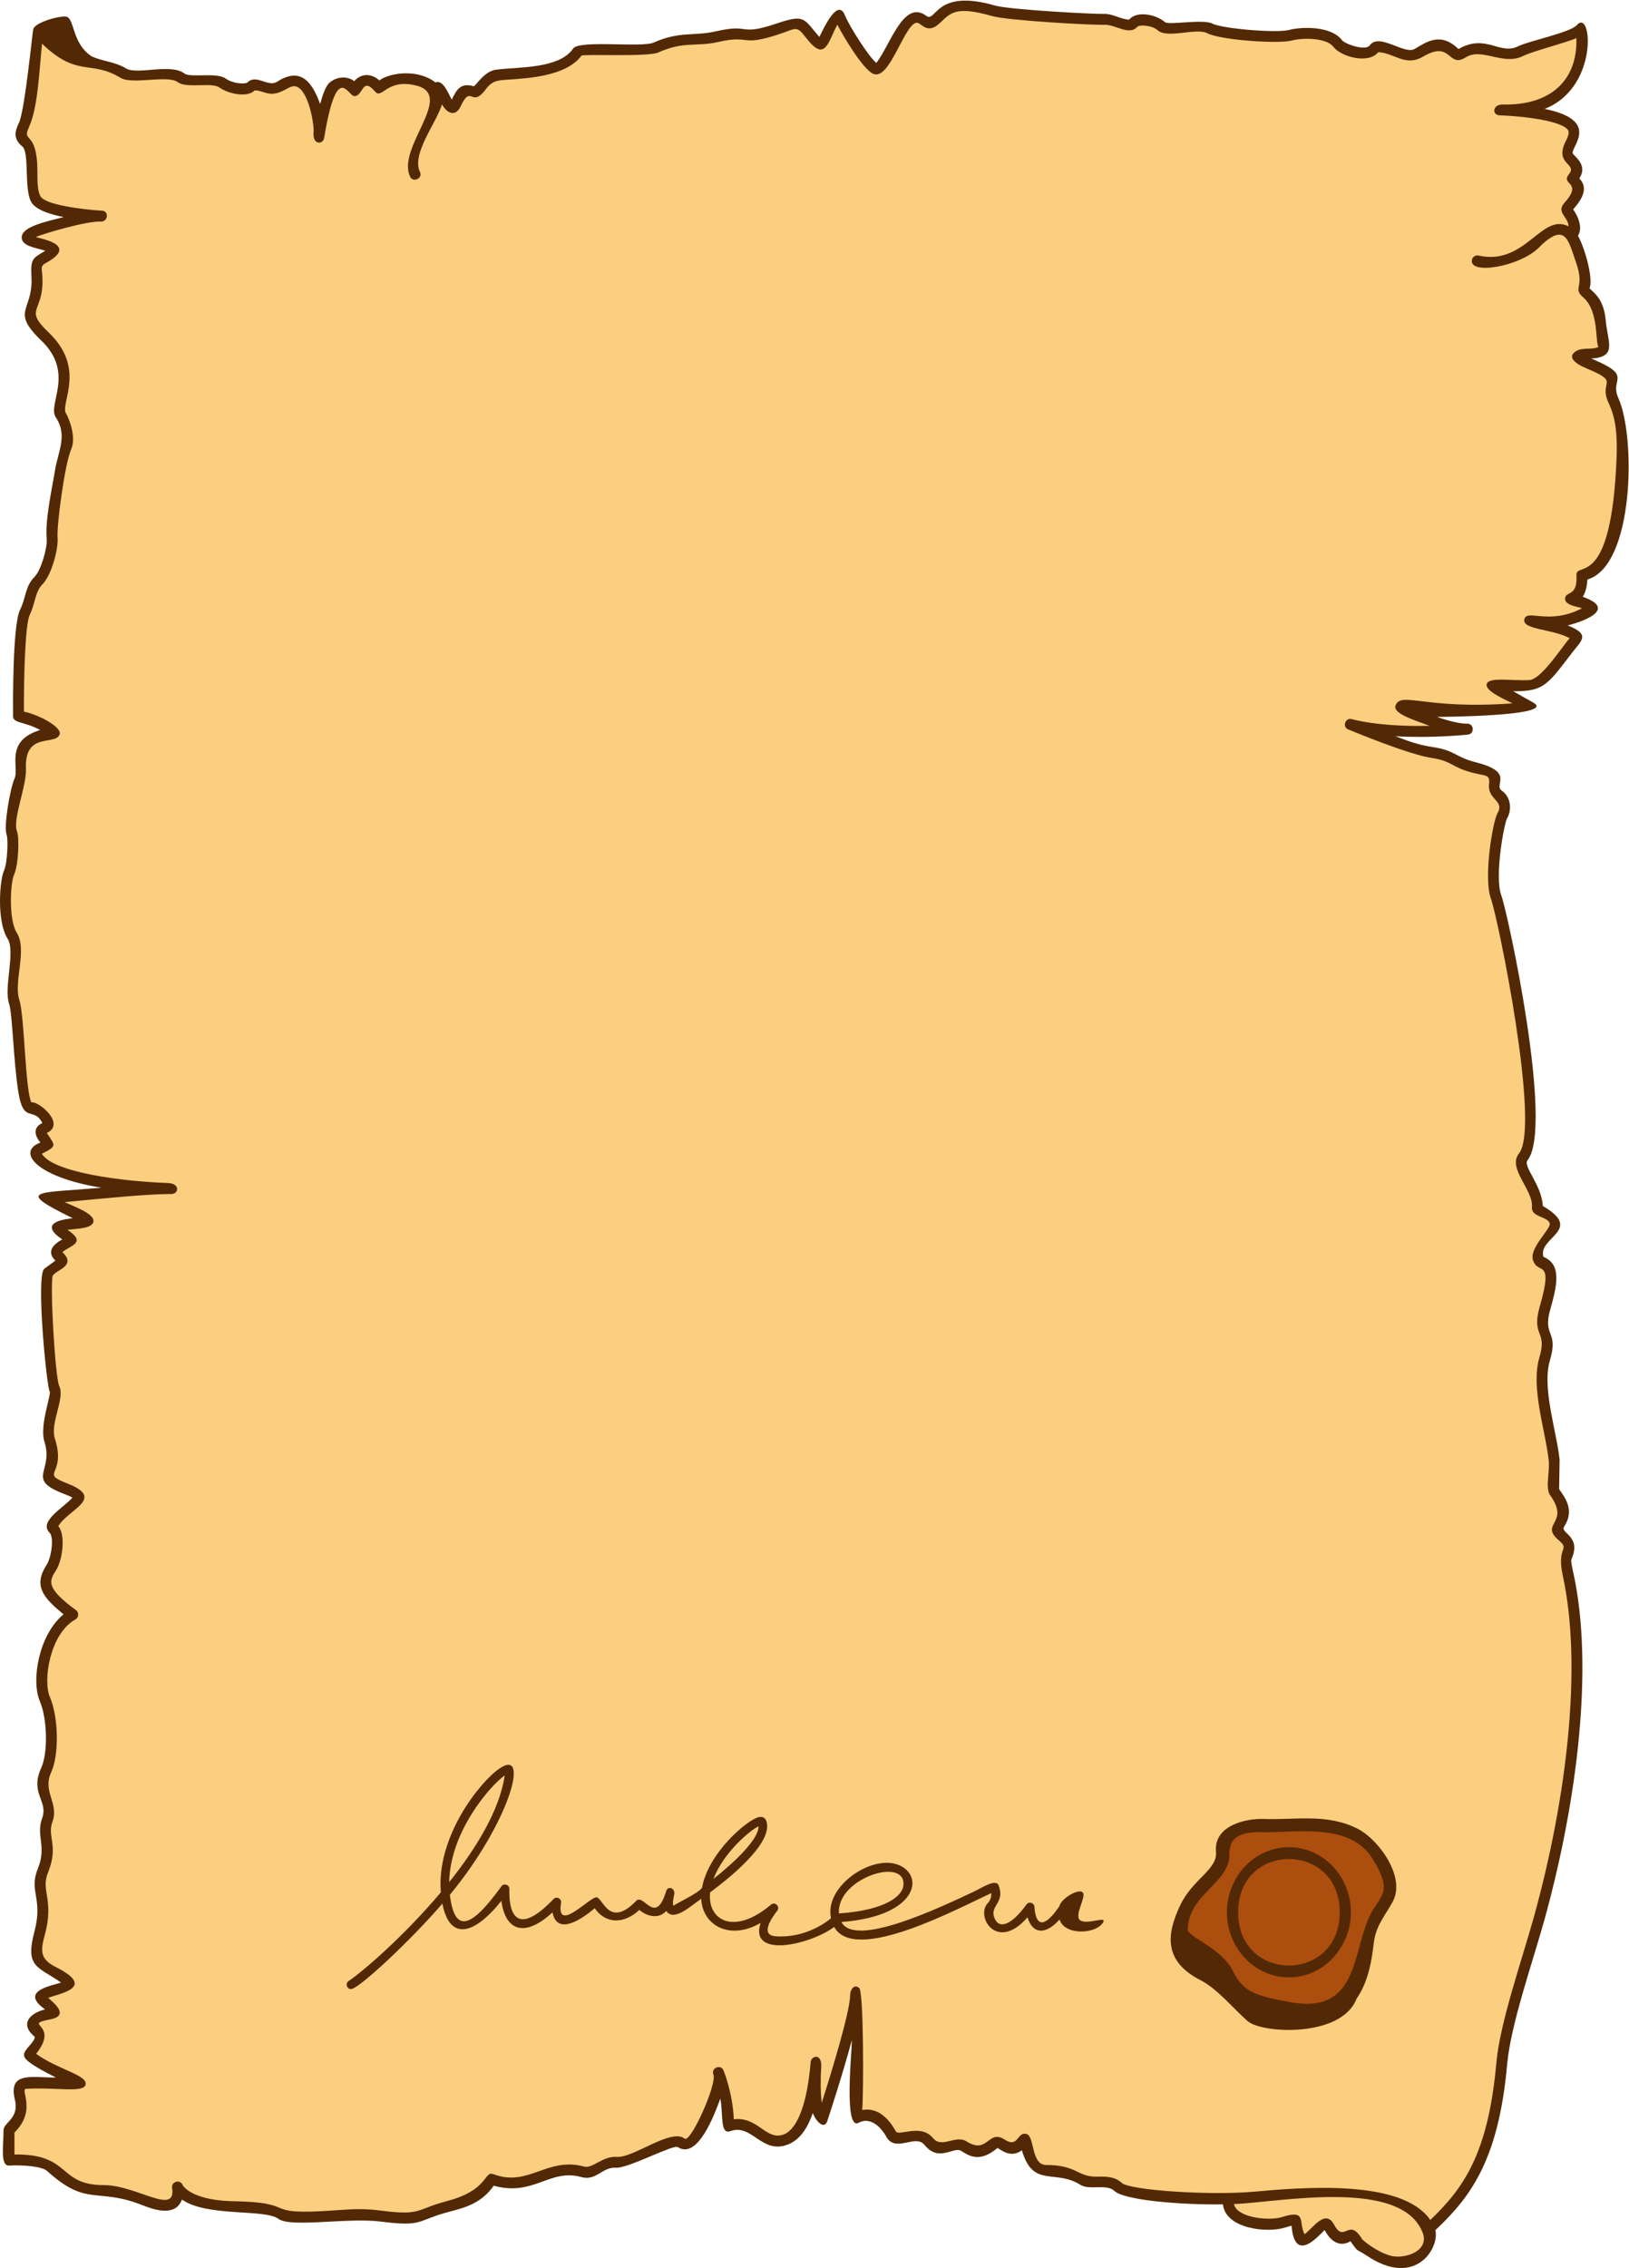 <?xml version="1.0" encoding="UTF-8" standalone="no"?>
<svg
   xmlns:dc="http://purl.org/dc/elements/1.1/"
   xmlns:cc="http://creativecommons.org/ns#"
   xmlns:rdf="http://www.w3.org/1999/02/22-rdf-syntax-ns#"
   xmlns:svg="http://www.w3.org/2000/svg"
   xmlns="http://www.w3.org/2000/svg"
   viewBox="0 0 199.2 277.213"
   height="277.213"
   width="199.2"
   xml:space="preserve"
   id="svg2"
   version="1.1"><defs
     id="defs6" /><g
     transform="matrix(1.333,0,0,-1.333,0,277.213)"
     id="g10"><g
       transform="scale(0.1)"
       id="g12"><path
         id="path14"
         style="fill:#522904;fill-opacity:1;fill-rule:nonzero;stroke:none"
         d="m 1484.53,1714.78 c -3.19,7.03 -1.71,11.57 -0.99,15.44 1.16,6.14 0.42,10.6 -23.76,20.62 24.19,1.57 15.01,14.9 13.23,35.01 -1.67,18.81 -9.7,24.49 -14.81,29.28 3.66,9.66 -4.82,38.21 -10.62,48.28 5.82,9.52 -3.19,22.46 -4.45,24.16 10.96,12.43 12.7,21.03 5.69,28.45 6.54,10.08 -0.09,16.7 -5.69,22.3 -4.67,4.66 28.12,30.35 -26.16,41.45 50.21,19.54 43.46,93.08 29.55,76.81 -5.79,-6.77 -43.88,-14.42 -53.84,-19.4 -16.9,-8.45 -29.54,11.95 -54.74,-2.52 -16.49,16.05 -29.38,6.39 -40.22,0.08 -9.44,-5.49 -32.57,15.13 -41.13,3.31 -3.97,-5.48 -22.84,1.22 -25.52,4.75 -9.87,13.05 -36.58,12.5 -48.69,9.32 -11.34,-2.98 -61.17,1.18 -70.16,5.85 -8.65,4.49 -40.06,-1.72 -43.59,1.4 -7.86,6.95 -25.82,10.75 -32.78,2.24 -6.89,0.1 -15.76,5.62 -22.84,5.26 -7.98,-0.35 -86.838,3.71 -100.49,7.73 -55.184,15.88 -53.426,-16.41 -62.872,-9.45 -20.878,15.39 -33.015,-27.2 -45.761,-43.25 -6.844,5.53 -25.059,34.19 -28.699,43.46 -6.45,16.39 -18.696,-9.9 -23.528,-19.59 -14.785,16.86 -12.859,21.14 -39.426,12.22 -35.386,-11.88 -22.949,0.4 -55.449,-7.1 -20.097,-4.63 -33.57,0.29 -57.051,-10.29 -10.918,-4.92 -68.379,2.63 -73.941,-5.48 -13.039,-18.99 -50.449,-16.65 -70.93,-19.44 -10.945,-1.49 -18.613,-15.27 -20.41,-15.16 -11.738,3.48 -15.535,-2.85 -20.027,-12.29 -2.602,4.44 -7.824,18.95 -14.992,15.77 -15.567,12.42 -41.496,9.29 -51.407,1.89 -7.785,6.87 -16.867,6.39 -23.047,-0.68 -6.738,5.21 -16.855,4.04 -23.066,-1.76 -3.059,-2.86 -5.879,-10.53 -8.242,-19.22 -7.981,22.13 -18.828,33.65 -39.578,20.4 -8.219,-5.25 -19.004,7.35 -26.875,-0.47 -2.004,-1.98 -13.524,-1.4 -20.203,3.43 -8.254,5.96 -32.407,0.49 -37.821,4.61 -12.746,9.7 -43.257,-1.58 -53.566,4.68 -10.004,6.07 -21.36,6.4 -31.508,11.05 -17.246,11.16 -15.73,31.96 -22.125,36.02 -3.984,2.54 -31.859,-4.92 -31.547,-11.8 -0.508,0.06 -7.555,-73.1 -12.973,-84.95 -3.027,-6.6 -6.449,-14.11 3.008,-21.9 6.844,-5.64 1.211,-40.54 8.609,-51.62 4.32,-6.48 16.555,-10.57 29.301,-13.13 -14.68,-3.82 -39.633,-8.59 -38.449,-19.37 0.797,-7.18 11.969,-8.58 21.637,-11.47 -11.301,-6.93 -13.695,-6.75 -12.73,-23.83 1.789,-31.71 -19.727,-30.9 9.043,-58.52 31.148,-29.88 5.344,-58.47 13.274,-70.34 11.09,-16.61 2.148,-30.97 -0.773,-48.97 -2.898,-17.85 -9.113,-45.25 -7.539,-62.47 0.746,-8.26 -5.312,-29.01 -11.062,-34.76 -8.934,-8.93 -7.824,-19.25 -13.434,-30.46 -7.004,-14 -6.445,-89.18 -6.356,-97.7 0.062,-6.33 11.297,-4.81 24.816,-12.41 -32.883,-10.18 -19.008,-34.12 -23.363,-44.09 -4.312,-9.84 -10.32,-44.86 -7.324,-52.04 1.367,-3.48 0.863,-25.34 -2.445,-32.7 -4.137,-9.2 -6.77,-46.69 3.258,-62.44 7.527,-11.83 -3.652,-44.51 1.352,-59.52 3.32,-9.97 3.91,-52.45 8.621,-81.62 4.723,-29.24 14.008,-12.38 21.953,-27.95 -8.387,-3.83 -7.586,-11.03 -1.789,-17.89 -22.43,-8.29 -4.164,-31.71 55.945,-41.398 -59.207,-5.321 -80.746,-1.243 -26.285,-28.02 -18.086,-1.801 -27.438,-7.461 -9.598,-19.441 -8.527,-4.442 -14.699,-11.52 -6.289,-19.34 l -10.473,-7.742 c -7.305,-8.039 2.309,-107.309 5.184,-112.168 1.59,-3.332 -9.527,-31.52 -4.789,-46.262 8.734,-27.149 -17.477,-34.078 17.328,-47.539 2.668,-1.02 6.418,-2.481 8.293,-3.621 -6.652,-8.481 -31.598,-21.547 -20.855,-32.289 4.316,-4.309 1.395,-22.91 -2.582,-29.039 -12.496,-19.219 -3.973,-29.95 15.359,-45.731 -22.66,-18.461 -29.953,-60.578 -21.754,-79.719 6.867,-16.011 7.535,-47.339 1.305,-60.941 -10.82,-23.602 6.633,-30.309 0.801,-46.23 -5.981,-16.329 4.516,-25.54 -4.016,-46.469 -8.41,-20.653 5,-27.012 -2.988,-57.141 -8.895,-33.558 2.844,-32.058 24.332,-47.14 -8.621,-2.93 -38.633,-7.661 -14.668,-24.579 -14.125,-3.5 -23.613,-13.589 -9.434,-25.132 0.418,-4.368 -9.453,-11.297 -9.785,-15.977 -0.207,-2.922 -0.461,-6.441 29.254,-21.461 C 28.512,174.789 7.375,180.309 13.68,154.23 17.824,137.09 3.246,133.449 3.246,126.461 3.246,112.25 -0.086,93.41 8.523,93.969 19.941,94.609 38.273,93.488 43.227,89 80.316,55.422 88.223,74.539 131.363,57.391 c 12.367,-4.91 29.965,-9.762 35.563,5.41 23.191,-16.23 75.496,-8.281 88.484,-17.691 11.516,-8.328 63.653,1.41 94.133,-2.52 39.246,-5.051 32.352,1.16 62.879,9.121 13.801,3.59 29.336,7.641 40.469,23.828 36.523,-10.289 51.355,16.012 80.371,7.883 13.769,-3.871 19.367,9.547 31.828,8.578 10.828,-0.84 52.578,21.559 56.68,18.91 18.589,-12.051 34.246,31.61 39.011,44.391 2.918,-14.563 -0.586,-33.321 9.297,-29.75 19.863,7.187 28.621,-21.699 52.781,-12.242 9.907,3.863 17.512,13.531 22.778,28.863 1.59,-5.332 10.133,-16.91 13.386,-7.082 0.821,2.48 13.582,41.148 22.442,73.941 0.183,-9.402 -7.86,-83.781 6.387,-75.769 8.652,4.867 18.703,-1.114 25.175,-12.774 8.504,-15.316 26.59,2.832 35.078,-7.597 13.372,-16.422 26.622,-1.02 33.672,-5.481 7.696,-4.871 17.2,-10.871 33.282,2.731 4.714,-2.911 12.57,-9.172 22.382,-2.172 10.262,-35.149 30.262,-16.797 53.836,-31.77 7.883,-5 24.093,1.121 30.783,-5.32 9.35,-9.008 63.06,-13.02 99.81,-12.5 2.35,-22.188 40.18,-26.641 57.08,-21.207 3,0.969 4.82,1.387 5.89,1.566 2.89,-37.148 27.45,-5.84 30.33,-3.957 6.35,-11.801 14.77,-15.441 23.73,-10.211 7.46,-10.961 5.38,-6.789 14.78,-13.129 44.72,-30.109 67.05,6.891 63.05,23.277 31.61,29.75 58.01,63.582 65.86,152.121 3.25,36.601 23.56,93.851 34.65,134.121 30.21,109.758 44.61,231.23 26.2,315.84 -1.23,5.668 -2.51,11.527 -1.95,12.89 9.79,21.957 -10.77,23.879 -6.58,30.27 10.59,16.129 -0.9,28.148 -4.64,34.309 l 0.43,26.878 c -2.76,26.352 -16.35,65.911 -8.92,90.973 8.34,28.117 -7.02,21.25 0.43,47.117 7.66,26.614 8.89,41.282 -6.4,48.063 -5.07,18.109 37.52,24.289 -0.51,46.531 -1.04,19.598 -18.6,36.258 -13.99,41.998 24.15,30.14 -17.77,225.48 -24.21,243.17 -6.18,17 2.62,64.99 5.25,69.84 4.47,7.71 4.28,19.43 -4.85,25.95 -7.55,5.4 12.31,16.76 -23.38,25.77 -19.59,4.96 -18.73,10.82 -39.45,14.01 -13.28,2.04 -19.75,4.39 -34.59,9.98 33.77,-1.96 64.79,1.32 66.61,1.52 6.08,0.67 5.59,9.97 -0.54,9.97 -7.74,0 -18.04,2.77 -27.87,6.22 0.54,-0.01 110.66,0.51 88.25,13.13 l -18.36,10.38 c 27.63,0 30.79,4.97 53.74,35.05 9.03,11.83 17.45,16.87 -3.79,25.32 16.48,4.23 44.93,15.36 13.82,26.22 2.87,4.55 4.03,10.64 4.24,15.9 42.81,12.34 44.69,130.5 28.35,166.52 v 0" /><path
         id="path16"
         style="fill:#fcce7f;fill-opacity:1;fill-rule:nonzero;stroke:none"
         d="m 412.07,353.84 v 0 c 25.071,31.371 46.36,66.379 50.918,97.832 -12.383,-8.453 -50.105,-51 -50.918,-97.832 z m 283.758,51.172 v 0 c -8.426,-3.953 -32.515,-24.762 -41.348,-48.25 20.786,16.519 41.672,36.929 41.348,48.25 z m 132.895,-54.34 v 0 c 2.949,27.199 -61.543,6.808 -59.094,-25.531 41.836,2.879 58,15.5 59.094,25.531 z m 417.247,51.848 v 0 c 18.92,-9.93 44.02,-44.079 31.56,-66.782 -7.21,-13.129 -15.07,-21.437 -17.16,-36.738 -1.98,-16.852 -4.95,-36.23 -15.93,-52.051 -13.76,-35.91 -86.74,-32.058 -99.94,-20.508 -13.32,11.661 -27.72,29.598 -43.04,37.411 -34.16,17.437 -31.49,41.929 -18.81,68.75 11.61,24.41 34.41,32.707 32.86,49.117 -2.25,23.711 26.71,30.679 43.84,30.043 29.07,-1.063 58.46,5.41 86.62,-9.242 z m -234.61,-86.481 v 0 c -7.28,-9.957 -34.993,-11.059 -39.356,3.582 -12.324,-13.922 -24.609,-14.062 -29.414,2 -27.902,-32.289 -48.039,0.688 -36.438,13 2.774,2.938 3.34,6.438 3.243,9.129 -27.461,-12.25 -125.184,-65.809 -144.168,-30.969 -20.872,-15.859 -78.442,-29.812 -67.485,3.699 -27.637,-16.25 -53.172,-2.949 -54.519,22.09 -10.801,-7.582 -25.164,-21.058 -32.012,-11.14 -7.258,-8.09 -18.301,-4.621 -24.648,0.929 -14.7,-13.5 -31.165,-12.648 -40.997,1.532 -17.468,-14.641 -35.117,-22.539 -38.711,-3.75 -24.394,-22.59 -42.968,-18.34 -46.945,10.539 -24.551,-30.91 -47.351,-37.418 -54.082,-2.532 -28.808,-33.437 -76.695,-78.359 -83.824,-78.359 -3.801,0 -5.5,5.152 -2.231,7.332 12.582,8.391 50.735,41.059 84.622,81.359 -4.258,51.481 36.269,101.801 54.089,113.739 28.442,19.101 8.137,-50.739 -45.816,-115.989 4.383,-36.3 19.832,-30.359 47.344,7.821 2.234,3.109 7.324,1.379 7.234,-2.449 -0.691,-28.122 10.305,-40.891 40.606,-9.223 2.656,2.781 7.468,0.383 6.836,-3.418 -4.883,-29.371 27.042,6.168 32.722,4.98 5.969,-1.25 11.606,-28.671 36.301,-3.191 6.809,7.031 17.578,-23.5 27.375,8.781 1.687,5.571 8.98,2.688 7.266,-3.722 -1.008,-4.028 -1.332,-8.45 -0.657,-9.68 1.68,1.723 23.145,11.531 26.309,16.601 5.879,32.5 42.234,62.829 52.219,64.782 3.66,0.726 5.808,-1.121 6.582,-3.102 6.98,-18 -25.813,-47 -51.36,-65.91 -2.851,-25.352 21.614,-40.281 55.868,-11.25 3.566,3.02 8.617,-1.82 5.746,-5.512 -6.172,-7.929 -15.52,-22.558 -1.621,-23.539 21.128,-1.527 39.722,7.289 50.886,16.531 -6.133,28.399 34.766,56.79 59.309,49.782 26.863,-7.653 23.289,-47.68 -49.77,-53.231 12.348,-23.711 88.442,12.309 121.672,27.93 7.102,3.34 20.137,12.187 22.617,5.559 5.891,-15.719 -7.882,-18.379 -4.211,-28.981 4.082,-11.789 15.649,-7.82 29.731,11.602 2.156,2.968 6.98,1.558 7.234,-2.082 1.16,-17.18 8.321,-21.028 22.93,0.48 1.531,7.051 17.93,16.723 21.504,12.531 3.594,-4.218 -9.461,-22.66 -1.555,-25.992 7.91,-3.328 25.195,5.422 19.575,-2.289 z m 464.07,1394.601 v 0 c -9.08,19.96 11.87,17.98 -19.91,31.13 -11.94,4.94 -15.52,10.04 -12.24,13.77 6.05,6.84 16.59,2.57 23.17,6.01 -3.17,2.95 0.6,32.56 -13.84,45.17 -10.61,9.27 1.68,8.21 -6.83,32.26 -7.02,19.88 -9.47,38.28 -34.22,13.52 -17.38,-17.39 -64.46,-25.39 -61.23,-10.99 0.62,2.68 3.25,4.38 5.98,3.78 43.18,-9.61 57.53,39.51 82.6,26.79 -0.13,8.85 -11.75,12.64 -3.68,21.67 17.58,19.66 -4.28,15.73 4.2,26.35 7.68,9.6 -13.58,8.7 -3.31,29.6 1.44,2.91 2.92,5.93 2.95,8.48 0.11,9.03 -34.94,14.71 -63.4,15.68 -7.16,0.24 -6.62,10.15 2.93,9.93 44.88,-1.05 68.8,23.21 67.49,60.92 -8.56,-4.06 -39.64,-11.83 -48.94,-16.48 -18.1,-9.04 -37.84,8.07 -52.45,-1.16 -16.74,-10.56 -12.85,16.23 -39.21,0.64 -16.18,-9.57 -26.38,3.33 -41.08,4.1 -8.89,-11.22 -34.24,-4.37 -41.3,4.96 -5.97,7.89 -26.95,8.64 -38.19,5.68 -12.46,-3.3 -65.47,0.49 -77.31,6.66 -10.45,5.41 -36.4,-5.35 -45.6,2.76 -5.43,4.8 -16.64,5.05 -18.46,3.37 -7.51,-8.81 -20.64,2.1 -30.07,1.64 -9.59,-0.44 -88.871,3.73 -103.722,8.11 -31.692,8.93 -37.113,3.63 -46.992,-5.97 -13.371,-12.98 -17.7,1.66 -22.961,-0.47 -11.375,-4.59 -24.012,-52.96 -38.672,-46.61 -9.27,4 -26.524,32.61 -32.988,45.04 -8.758,-16.13 -11.004,-34.78 -28.348,-12.42 -9.25,11.93 -8.723,9.21 -24.375,3.95 -36.543,-12.28 -26.633,-0.47 -56.379,-7.35 -20.352,-4.71 -31.531,0.98 -55.215,-9.68 -9.316,-4.2 -67.93,-1.22 -70.43,-2.91 -13.671,-18.44 -47.187,-20.66 -67.335,-21.98 -9.684,-0.64 -14.532,-0.95 -20.145,-8.51 -13.848,-18.64 -13.379,5.21 -23.273,-15.87 -4.375,-9.31 -11.778,-7.68 -17.223,1.68 -4.824,-16.79 -28.149,-45.07 -20.156,-61.96 2.781,-5.87 -6.282,-10.12 -9.043,-4.28 -12.676,26.79 41.629,74.53 5.593,83.54 -27.207,6.81 -31.203,-13.21 -37.793,-5.48 -11.972,14.01 -10.554,-4.01 -18.828,-4.24 -6.152,-0.17 -15.886,33.19 -27.851,-38.34 -1.043,-6.2 -10.703,-6.64 -9.688,5.13 0.672,7.8 -4.734,38.6 -15.937,42.06 -5.606,1.72 -10.598,-5.15 -20.254,-6.54 -6.777,-0.98 -12.324,3.31 -17.945,2.92 -6.512,-6.86 -24.067,-3.21 -32.368,2.78 -6.839,4.95 -30.214,-1.19 -38.023,4.77 -9.227,7.04 -41.637,-2.62 -52.684,4.07 -27.433,16.63 -39.347,-0.19 -71.836,31.24 -2.672,-24.23 -3.625,-58.12 -12.035,-76.51 -6.926,-15.14 7.711,-1.83 7.742,-40.75 0.004,-9.08 0.016,-18.46 3.09,-23.07 4.828,-7.25 36.281,-11.6 56.133,-12.79 6.789,-0.4 5.508,-10.23 -0.949,-9.96 -13.449,0.55 -53.602,-11.29 -59.801,-14.26 4.117,-1.35 39.871,-7.01 9.535,-23.59 -5.508,-3.01 -3.926,-4.39 -3.484,-12.19 1.938,-34.47 -18.055,-28.8 5.981,-51.86 33.168,-31.82 12.125,-61.87 15.16,-72.81 3.144,-5.37 10.273,-22.64 5.348,-33.97 -6.16,-14.19 -13.457,-70.97 -12.512,-81.31 0.894,-9.93 -5.527,-34.31 -13.953,-42.74 -6.777,-6.78 -6.586,-17.94 -11.559,-27.86 -4.262,-8.53 -5.519,-57.19 -5.34,-88.79 13.977,-2.87 34.402,-14.05 32.797,-20.4 -2.949,-11.68 -32.477,3.23 -30.969,-32.08 0.676,-15.78 -12.156,-45.66 -8.359,-56.84 2.602,-6.23 1.547,-31.19 -2.621,-40.46 -3.324,-7.38 -5.035,-41.02 2.57,-52.97 9.961,-15.65 -3.199,-44.93 2.394,-61.73 4.746,-14.25 5.391,-84.76 11.168,-93.87 6.41,1.52 31.785,-19.64 13.996,-27.99 8.027,-11.88 9.477,-12.01 -4.566,-19.02 10.18,-17.23 74.051,-25.4 115.156,-26.818 12.16,-0.203 10.41,-10.152 3.758,-10.121 -20.535,0.078 -57.93,-3.531 -98.031,-7.41 8.004,-3.911 27.801,-10.512 26.43,-17.961 -1.195,-6.43 -15.047,-6.309 -23.773,-7.45 18.07,-12 2.504,-14.339 -4.668,-20.46 13.289,-12.68 -5.543,-16.02 -8.957,-21.688 -2.481,-10.844 2.305,-92.5 6.027,-101.113 5.586,-10.957 -8.539,-33.949 -4.019,-48.02 11.094,-34.508 -14.855,-31.058 11.422,-41.277 35.543,-13.82 1.016,-23.524 -8.223,-39.141 7.039,-8.351 3.754,-31.461 -2.148,-40.582 -6.367,-9.808 -9.461,-16.051 18.398,-36.5 2.887,-2.117 2.602,-6.648 -0.512,-8.398 -23.375,-13.102 -30.078,-55.77 -23.477,-71.16 8.012,-18.692 8.605,-52.903 1.195,-69.051 -8.316,-18.141 7.481,-28.129 1.109,-45.52 -5.086,-13.898 6.16,-21.48 -4.148,-46.789 -6.625,-16.25 5.769,-24.5 -2.582,-55.941 -3.711,-14 -5.957,-22.449 9.988,-30.418 37,-18.492 4.5,-23.973 -7.188,-28.102 5.16,-4.59 20.109,-16.281 1.977,-19.808 -26.945,-5.262 9.398,-3.461 -12.98,-31.582 19.797,-14.36 47.414,-19.532 45.406,-28.18 -1.84,-7.898 -25.711,-2.379 -54.398,-3.871 -6.441,-0.328 10.156,-19.481 -10.883,-40.098 v -20.14 c 52.625,0.621 39.188,-28.102 82.113,-28.102 30.254,0 66.469,-28.82 62.52,-2.41 -0.86,5.742 7.511,7.973 9.609,2.543 0,0 6.625,-13.441 43.852,-14.832 66.804,-0.84 23.578,-13.59 96.172,-8.398 18.71,1.328 27,1.688 43.3,-0.422 35.75,-4.629 31.016,1.539 59.082,8.852 38.496,10.051 34.024,28.051 42.598,24.77 32.305,-12.371 49.258,16.211 83.438,6.899 7.625,-2.078 17.121,9.961 30.039,8.922 14.921,-1.191 49.793,26.598 62.082,16.719 5.437,-4.391 29.879,50.039 26.367,58.84 -2.375,5.949 6.836,9.699 9.273,3.761 0.371,-0.922 8.496,-20.98 9.465,-44.871 22.356,2.77 29.531,-20.25 46.055,-13.801 9.726,3.801 20.722,21.391 24.453,66.34 0.469,5.68 10.613,8.582 9.656,-5.039 -0.789,-12.379 -0.547,-24.269 0.488,-32.469 9.922,31.02 26.086,84.579 26.086,98.981 0,4.449 3.368,10.519 8.301,6.367 4.141,-3.488 4.082,-95.187 2.766,-111.859 13.054,2.242 23.179,-5.801 30.808,-19.578 2.696,-4.872 22.989,7.488 34.082,-6.153 8.094,-9.961 20.684,3.36 30.879,-3.097 19.641,-12.422 19.59,11.699 34.992,1.636 12.5,-8.16 11.266,7.481 19.801,5.231 8,-2.117 3.899,-28.488 18.371,-28.488 28.164,0 28.34,-11.082 46.458,-10.68 7.3,0.148 16.28,0.41 22.63,-5.719 7.04,-6.672 79.79,-11.684 120.67,-8.113 45.15,3.992 136.3,11.992 162.44,-25.867 30,28.617 53.14,60.367 60.53,143.617 3.35,37.75 23.67,94.883 34.96,135.902 29.67,107.801 44.17,227.93 26.08,311.051 -6,27.59 6.99,23.41 -3.6,32.5 -18.44,15.808 10.76,15.25 -8.01,41.41 -4.68,6.508 -0.24,21.43 -1.3,31.508 -2.93,27.922 -16.8,67.18 -8.57,94.879 7.52,25.32 -7.79,18.601 0.41,47.043 13.07,45.398 -2.25,27.699 -6.42,42.59 -3.09,11.027 16.8,28.429 15.49,33.23 -1.81,6.59 -17.17,5.566 -16.34,14.906 1.42,15.953 -22.87,35.552 -11.83,49.352 19.86,24.81 -19.3,215.63 -25.79,233.49 -7.08,19.46 1.75,70.96 5.99,78.28 6.93,11.96 -9.46,12.28 -7.7,26.95 1.04,8.81 -3.02,7.21 -14.32,10.06 -20.95,5.29 -18.45,10.72 -38.54,13.81 -20.47,3.16 -66.49,22.11 -76.36,26.1 -5.6,2.26 -2.79,10.95 3.1,9.48 22.48,-5.7 50.23,-6.62 71.63,-6.19 -16.89,6.21 -34.21,11.76 -31.22,18.89 5.38,12.95 26.86,-4.17 107.13,1.74 -4.91,2.77 -25.43,11.07 -23.58,17.68 1.87,6.75 21.79,2.87 38.96,3.65 10.73,0.49 28.29,27.85 37.09,38.46 -16.02,8.61 -43.65,7.69 -41.53,17.21 2.23,10.01 22.08,-5.77 52.96,10.19 -4.18,1.58 -16.24,2.66 -15.56,9.25 0.69,6.65 11.55,1.13 10.41,20.96 -0.79,13.64 32.24,-15.54 36.86,109.12 1.12,30.23 -4.13,41.78 -7.6,49.42 z M 1274.95,11.469 c -13.17,4 -25,14.211 -25.59,15.223 -12.03,20.238 -16.16,-4.441 -25.45,12.957 -8.1,15.141 -19.53,-3.227 -27.19,-8.637 -5.77,10.957 2.48,23.207 -20.84,15.68 -10.5,-3.391 -40.76,-1.25 -43.93,11.957 42.16,1.781 153.28,24.051 173.04,-25.969 6.89,-17.418 -17.15,-25.098 -30.04,-21.211 v 0" /><path
         id="path18"
         style="fill:#ac4e0e;fill-opacity:1;fill-rule:nonzero;stroke:none"
         d="m 1135.81,326.211 v 0 c 0,-65.109 93.18,-65.109 93.18,0 0,65.109 -93.18,65.109 -93.18,0 z m 103.46,0 v 0 c 0,-31.43 -24.44,-59.68 -56.87,-59.68 -17.63,0 -33.43,8.481 -43.86,21.75 -8.12,10.309 -13,23.528 -13,37.93 0,32.898 25.5,59.68 56.86,59.68 31.36,0 56.87,-26.782 56.87,-59.68 z m -80.28,73.43 c -14.34,0.679 -22.08,-2.039 -26.27,-6.012 -6.62,-6.277 -4.35,-15.668 -5.26,-19.668 -5.34,-23.352 -37.06,-33.09 -37.9,-63.512 -0.18,-6.679 31.14,-17.258 41.11,-37.527 10.15,-20.633 21.74,-23.133 52.15,-28.973 67.52,-12.961 56.44,52.922 77.28,85.41 9.22,14.379 15.74,18.782 -0.93,45.903 -20.52,33.386 -69.61,23.758 -100.18,24.379 v 0" /></g></g></svg>